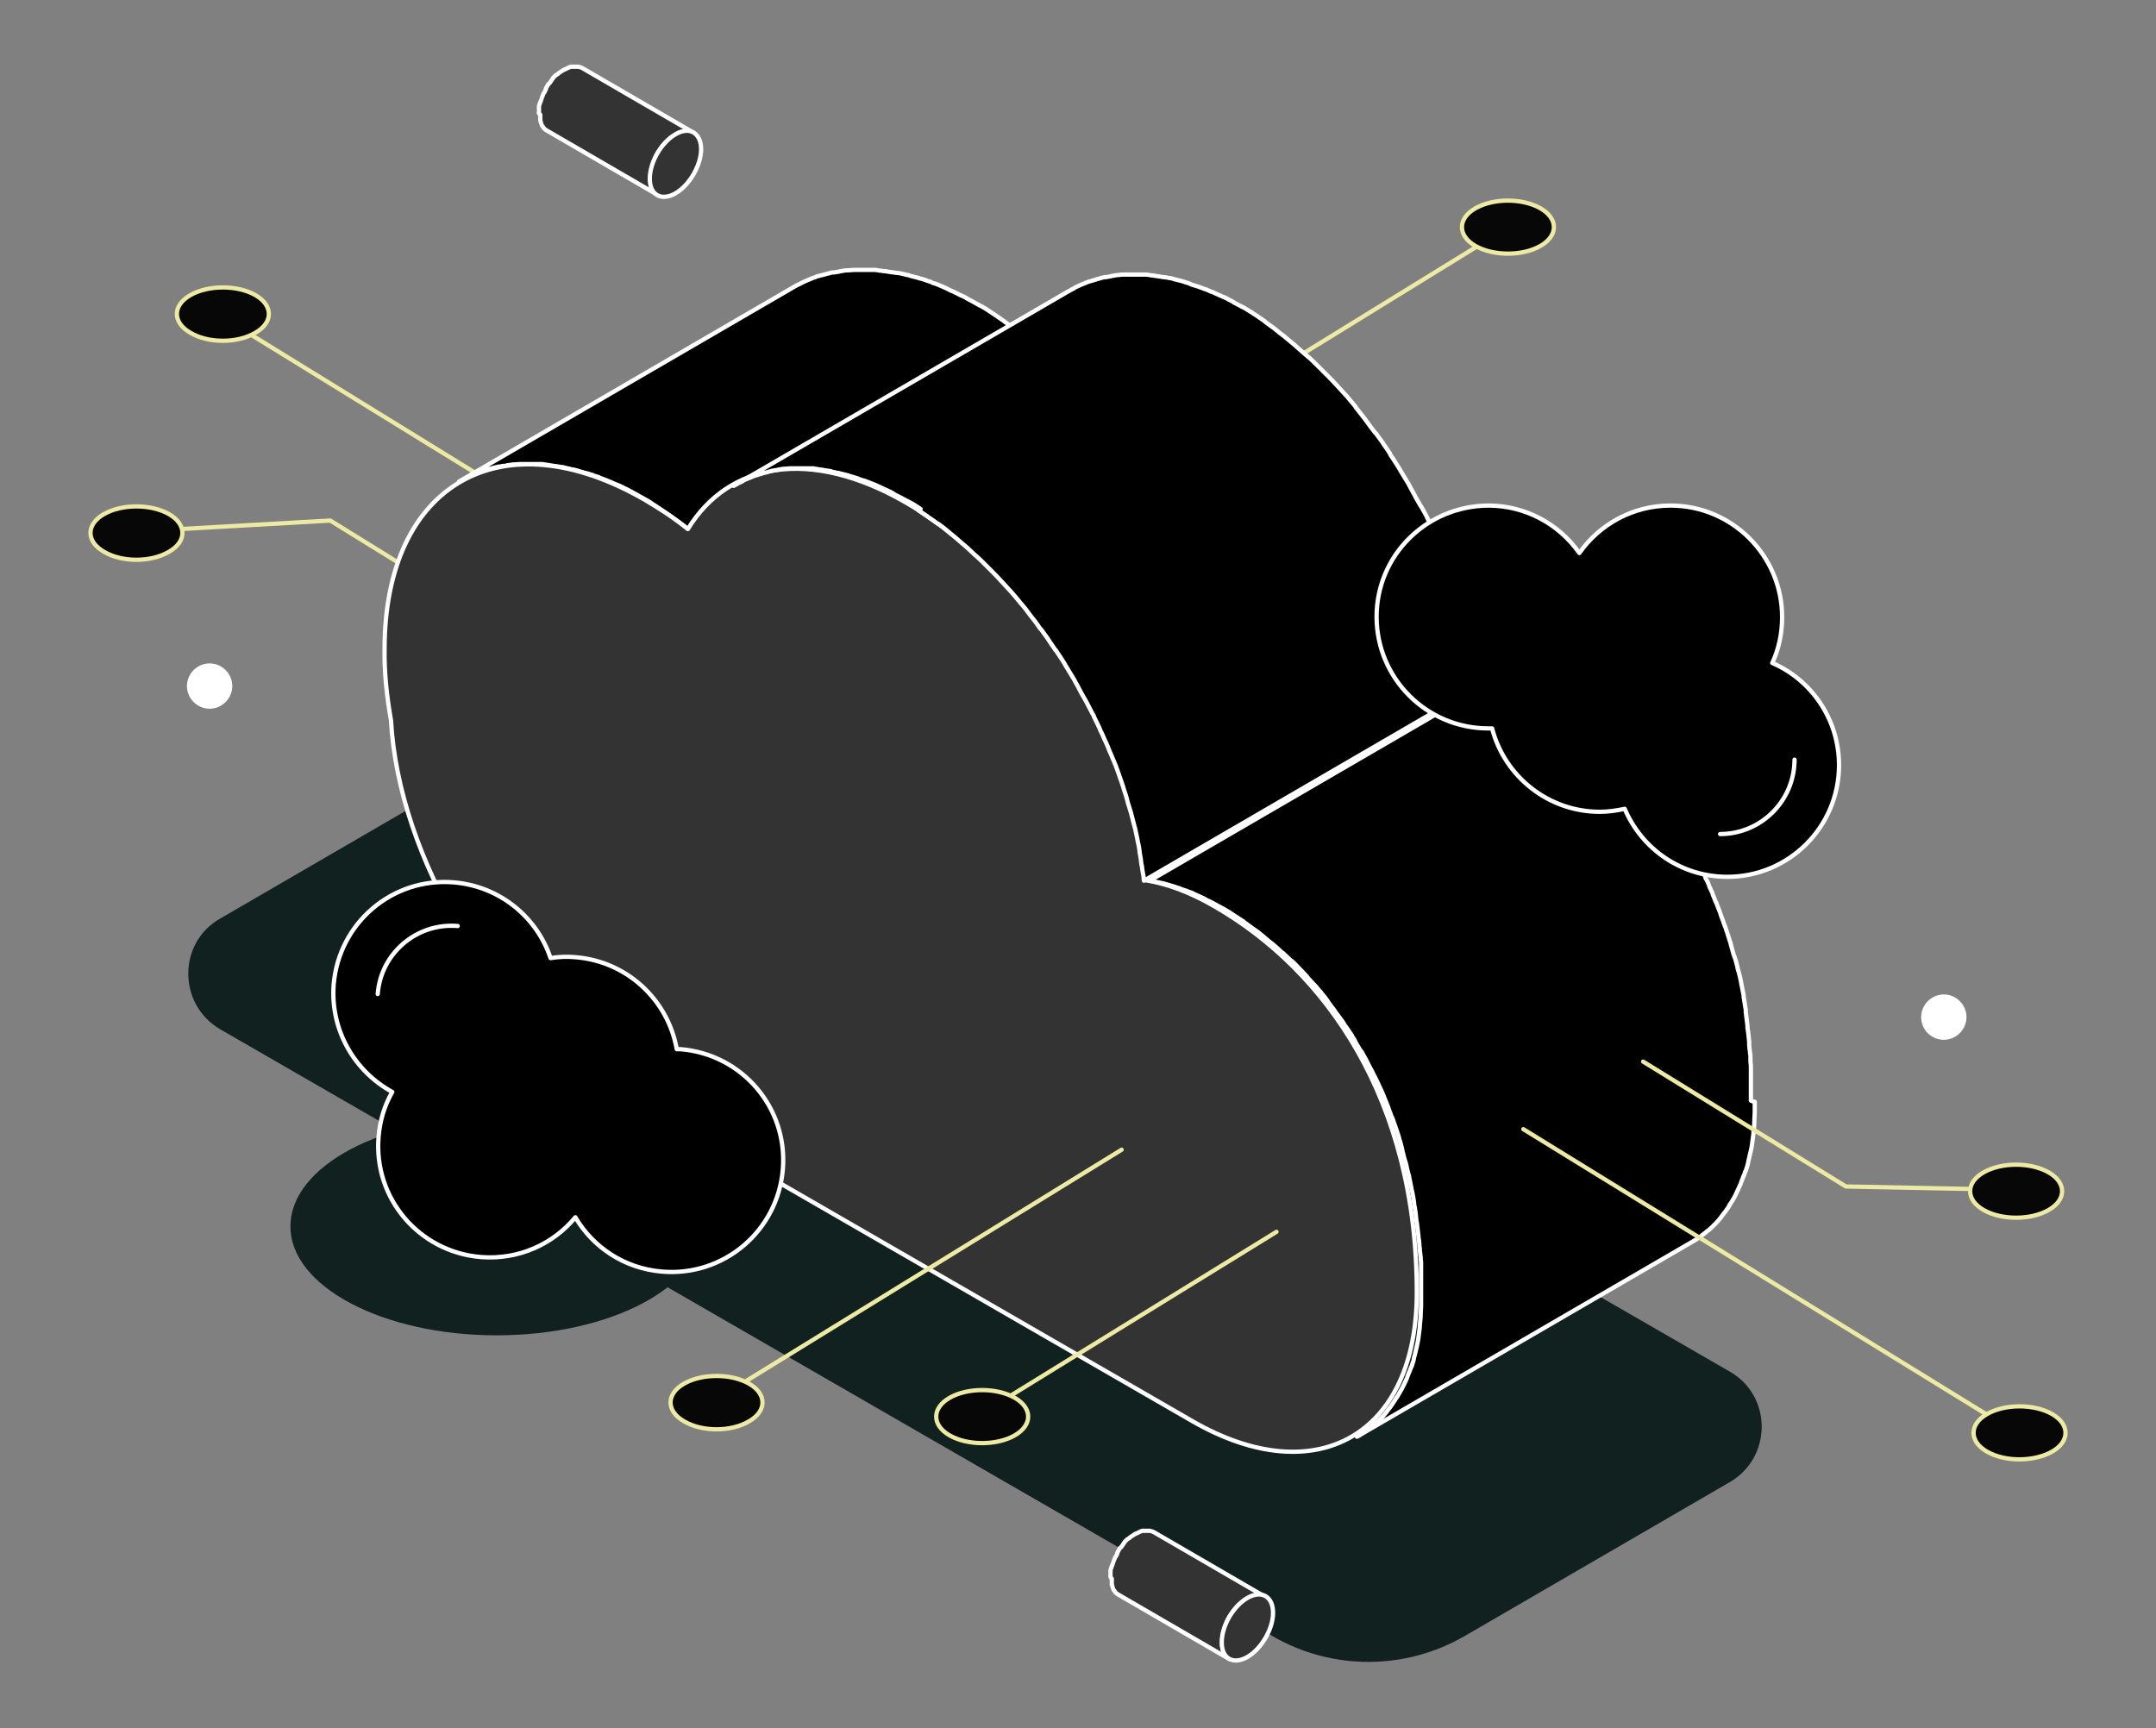 <?xml version="1.0" encoding="utf-8"?>
<!-- Generator: Adobe Illustrator 28.3.0, SVG Export Plug-In . SVG Version: 6.00 Build 0)  -->
<svg version="1.1" id="Layer_1" xmlns="http://www.w3.org/2000/svg" xmlns:xlink="http://www.w3.org/1999/xlink" x="0px" y="0px"
	 viewBox="0 0 504 404" style="enable-background:new 0 0 504 404;" xml:space="preserve">
<rect x="0" y="0" width="504" height="404" fill="#808080" stroke="none"/>
<style type="text/css">
	.st0{fill:none;stroke:#EDEAA5;stroke-linecap:round;stroke-linejoin:round;}
	.st1{fill:#070707;stroke:#EDEAA5;stroke-linecap:round;stroke-linejoin:round;}
	.st2{fill:#11211F;}
	.st3{stroke:#FFFFFF;stroke-linecap:round;stroke-linejoin:round;}
	.st4{fill:#333333;stroke:#FFFFFF;stroke-linecap:round;stroke-linejoin:round;}
	.st5{fill:none;stroke:#FFFFFF;stroke-linecap:round;stroke-linejoin:round;}
	.st6{fill:#FFFFFF;}
</style>
<g>
	<path class="st0" d="M124.6,151l-47.4-29.3l-35.2,2"/>
	<path class="st1" d="M39.5,129c4.2-2.4,4.2-6.4,0-8.8c-4.2-2.4-11-2.4-15.2,0c-4.2,2.4-4.2,6.4,0,8.8
		C28.5,131.5,35.3,131.5,39.5,129z"/>
	<path class="st0" d="M56.8,77.1l154.2,95"/>
	<path class="st1" d="M59.7,77.8c4.2-2.4,4.2-6.4,0-8.8c-4.2-2.4-11-2.4-15.2,0c-4.2,2.4-4.2,6.4,0,8.8
		C48.7,80.3,55.5,80.3,59.7,77.8z"/>
	<path class="st2" d="M51.4,214.8l62-36c13.8-8,30.9-8.1,44.8-0.1l246.2,142c9.9,5.7,9.9,20,0,25.8l-62,36
		c-13.8,8-30.9,8.1-44.8,0.1l-246.2-142C41.6,234.8,41.5,220.5,51.4,214.8L51.4,214.8z"/>
	<path class="st2" d="M116.1,312.2c26.6,0,48.2-11.4,48.2-25.5c0-14.1-21.6-25.5-48.2-25.5c-26.6,0-48.2,11.4-48.2,25.5
		C67.8,300.7,89.4,312.2,116.1,312.2z"/>
	<path class="st3" d="M238.9,78.2c-0.6-0.4-1.1-0.9-1.7-1.3c-0.1-0.1-0.2-0.2-0.4-0.3c-0.5-0.4-1-0.7-1.4-1
		c-0.3-0.2-0.6-0.4-0.8-0.6c-0.1-0.1-0.2-0.1-0.3-0.2c-0.4-0.3-0.9-0.6-1.3-0.9c-0.3-0.2-0.6-0.4-0.9-0.6c-0.1-0.1-0.2-0.1-0.3-0.2
		c-0.4-0.3-0.8-0.5-1.2-0.8c-0.3-0.2-0.7-0.4-1-0.6c-0.2-0.1-0.4-0.2-0.6-0.3c-0.6-0.3-1.2-0.7-1.8-1c0,0-0.1-0.1-0.2-0.1
		c-0.4-0.2-0.7-0.4-1.1-0.6c0,0-0.1,0-0.1-0.1c-0.4-0.2-0.8-0.4-1.3-0.6c0,0-0.1,0-0.2-0.1c-0.1-0.1-0.3-0.1-0.4-0.2
		c-0.3-0.2-0.7-0.3-1-0.5c-0.2-0.1-0.3-0.1-0.5-0.2c-0.1-0.1-0.3-0.1-0.4-0.2c-0.2-0.1-0.4-0.2-0.6-0.3c-0.1-0.1-0.3-0.1-0.4-0.2
		c-0.5-0.2-0.9-0.4-1.4-0.6c-0.5-0.2-0.9-0.4-1.4-0.5c-0.1,0-0.3-0.1-0.4-0.2c-0.2-0.1-0.4-0.2-0.6-0.2c-0.1,0-0.2-0.1-0.3-0.1
		c-0.2-0.1-0.3-0.1-0.5-0.2c-0.3-0.1-0.6-0.2-0.9-0.3c-0.2,0-0.3-0.1-0.5-0.1c-0.1,0-0.1,0-0.2-0.1c-0.3-0.1-0.5-0.1-0.8-0.2
		c-0.1,0-0.3-0.1-0.4-0.1c-0.4-0.1-0.9-0.2-1.3-0.4c0,0,0,0,0,0c0,0-0.1,0-0.2,0c-0.4-0.1-0.8-0.2-1.2-0.3c-0.2,0-0.3-0.1-0.5-0.1
		c-0.2,0-0.4-0.1-0.7-0.1c-0.1,0-0.1,0-0.2,0c-0.2,0-0.4-0.1-0.6-0.1c-0.3,0-0.5-0.1-0.8-0.1c-0.2,0-0.4-0.1-0.6-0.1
		c-0.1,0-0.3,0-0.4-0.1c-0.1,0-0.2,0-0.3,0c-0.2,0-0.4,0-0.7-0.1c-0.2,0-0.5,0-0.7-0.1c-0.2,0-0.4,0-0.7-0.1c-0.1,0-0.3,0-0.4,0
		c-0.1,0-0.2,0-0.3,0c-0.3,0-0.5,0-0.8,0c-0.2,0-0.4,0-0.6,0c-0.3,0-0.5,0-0.8,0c-0.1,0-0.3,0-0.4,0c-0.1,0-0.1,0-0.2,0
		c-0.4,0-0.7,0-1.1,0c-0.1,0-0.2,0-0.4,0c-0.5,0-1,0.1-1.4,0.1c0,0,0,0-0.1,0c-0.1,0-0.1,0-0.2,0c-0.4,0-0.9,0.1-1.4,0.2
		c-0.1,0-0.3,0-0.4,0.1c-0.4,0.1-0.9,0.1-1.3,0.2c-0.1,0-0.1,0-0.2,0c0,0,0,0-0.1,0c-0.1,0-0.3,0-0.4,0.1c-0.3,0.1-0.5,0.1-0.8,0.2
		c-0.1,0-0.3,0.1-0.4,0.1c-0.2,0.1-0.5,0.1-0.7,0.2c-0.2,0-0.3,0.1-0.5,0.1c-0.2,0.1-0.4,0.1-0.7,0.2c-0.2,0-0.3,0.1-0.5,0.2
		c-0.1,0-0.2,0.1-0.3,0.1c-0.1,0-0.2,0.1-0.3,0.1c-0.2,0.1-0.5,0.2-0.7,0.3c-0.2,0.1-0.3,0.1-0.5,0.2c-0.2,0.1-0.5,0.2-0.7,0.3
		c-0.1,0.1-0.3,0.1-0.4,0.2c-0.3,0.1-0.5,0.3-0.8,0.4c-0.1,0.1-0.3,0.1-0.4,0.2c-0.4,0.2-0.8,0.4-1.1,0.6l-78.1,45.4
		c0.4-0.2,0.7-0.4,1.1-0.6c0.1-0.1,0.3-0.1,0.4-0.2c0.3-0.1,0.5-0.3,0.8-0.4c0.1-0.1,0.3-0.1,0.4-0.2c0.2-0.1,0.5-0.2,0.7-0.3
		c0.2-0.1,0.3-0.1,0.5-0.2c0.2-0.1,0.5-0.2,0.7-0.3c0.2-0.1,0.4-0.1,0.6-0.2c0.2,0,0.3-0.1,0.5-0.2c0.2-0.1,0.4-0.1,0.7-0.2
		c0.2,0,0.3-0.1,0.5-0.1c0.2-0.1,0.5-0.1,0.7-0.2c0.1,0,0.3-0.1,0.4-0.1c0.3-0.1,0.5-0.1,0.8-0.2c0.1,0,0.3-0.1,0.4-0.1
		c0.1,0,0.2,0,0.3,0c0.4-0.1,0.9-0.2,1.3-0.2c0.1,0,0.3,0,0.4-0.1c0.4-0.1,0.9-0.1,1.4-0.2c0.1,0,0.2,0,0.2,0c0.5,0,1-0.1,1.4-0.1
		c0.1,0,0.2,0,0.4,0c0.4,0,0.7,0,1.1,0c0.2,0,0.4,0,0.6,0c0.3,0,0.5,0,0.8,0c0.2,0,0.4,0,0.6,0c0.3,0,0.5,0,0.8,0c0.2,0,0.4,0,0.7,0
		s0.4,0,0.7,0.1c0.2,0,0.5,0,0.7,0.1c0.2,0,0.4,0,0.7,0.1c0.2,0,0.5,0.1,0.7,0.1c0.2,0,0.4,0.1,0.6,0.1c0.3,0,0.5,0.1,0.8,0.1
		c0.2,0,0.4,0.1,0.6,0.1c0.3,0,0.6,0.1,0.9,0.2c0.2,0,0.3,0.1,0.5,0.1c0.4,0.1,0.8,0.2,1.2,0.3c0.1,0,0.1,0,0.2,0
		c0.4,0.1,0.9,0.2,1.4,0.4c0.1,0,0.3,0.1,0.4,0.1c0.3,0.1,0.6,0.2,1,0.3c0.2,0,0.3,0.1,0.5,0.1c0.3,0.1,0.6,0.2,0.9,0.3
		c0.2,0,0.3,0.1,0.5,0.2c0.3,0.1,0.6,0.2,1,0.3c0.1,0,0.3,0.1,0.4,0.2c0.9,0.3,1.8,0.7,2.8,1.1c0.1,0.1,0.3,0.1,0.4,0.2
		c0.3,0.1,0.7,0.3,1,0.4c0.2,0.1,0.3,0.1,0.5,0.2c0.3,0.2,0.7,0.3,1,0.5c0.1,0.1,0.3,0.1,0.4,0.2c0.5,0.2,0.9,0.5,1.4,0.7
		c0,0,0.1,0,0.1,0.1c0.4,0.2,0.8,0.4,1.3,0.7c0.6,0.3,1.2,0.7,1.8,1c0.5,0.3,1.1,0.6,1.6,1c0.4,0.3,0.8,0.5,1.2,0.8
		c0.4,0.3,0.8,0.5,1.2,0.8c0.4,0.3,0.9,0.6,1.3,0.9c0.4,0.3,0.8,0.5,1.1,0.8c0.5,0.3,1,0.7,1.4,1c0.7,0.5,1.4,1,2.1,1.6L238.9,78.2
		L238.9,78.2z"/>
	<path class="st4" d="M211.6,117.4c28.6,16.5,52.3,54.4,56.2,88.4c5,0.8,10.4,2.8,16.1,6.1c26.2,15.1,47.4,45.4,47.3,90.5
		c-0.1,33.1-23.5,46.5-52.4,29.9l-135.5-78.2c-27.6-15.9-50.1-53.5-51.9-85.7c-1-5.7-1.6-11.3-1.5-16.8
		c0.1-38.5,27.4-54.1,60.9-34.7c3.4,2,6.8,4.2,10,6.8C170.4,108,189.5,104.7,211.6,117.4z"/>
	<path class="st0" d="M252.3,114.9l94.3-58.1"/>
	<path class="st1" d="M360.1,57.5c4.2-2.4,4.2-6.4,0-8.8s-11-2.4-15.2,0c-4.2,2.4-4.2,6.4,0,8.8C349.1,59.9,355.9,59.9,360.1,57.5z"
		/>
	<path class="st3" d="M214.7,119.3c0.7,0.5,1.5,1,2.2,1.5c0,0,0.1,0.1,0.1,0.1c0.8,0.5,1.6,1.1,2.3,1.6c0,0,0,0,0.1,0
		c0.8,0.6,1.6,1.2,2.4,1.9c0,0,0.1,0,0.1,0.1c0.8,0.6,1.6,1.3,2.4,2c0,0,0.1,0.1,0.1,0.1c0.8,0.7,1.7,1.4,2.5,2.2c0,0,0,0,0,0
		c0.8,0.8,1.7,1.5,2.5,2.3c0,0,0,0,0,0c0.8,0.8,1.6,1.6,2.4,2.4c0,0,0.1,0.1,0.1,0.1c0.8,0.8,1.5,1.5,2.2,2.3c0,0,0,0,0.1,0.1
		c0.7,0.8,1.5,1.6,2.2,2.4c0.7,0.8,1.4,1.6,2.1,2.5c0,0,0,0.1,0.1,0.1c0.8,0.9,1.5,1.8,2.2,2.8c0,0,0,0,0,0c0.8,1,1.6,2,2.3,3.1
		c0.1,0.1,0.2,0.2,0.3,0.3c0.5,0.7,1.1,1.5,1.6,2.2c0,0.1,0.1,0.1,0.1,0.2c0.5,0.7,1,1.5,1.5,2.2c0,0.1,0.1,0.2,0.2,0.2
		c0.7,1.1,1.5,2.2,2.2,3.4c0,0.1,0.1,0.2,0.1,0.2c0.7,1.1,1.3,2.2,2,3.3c0.1,0.1,0.1,0.2,0.2,0.4c0.4,0.7,0.8,1.4,1.2,2.2
		c0.1,0.1,0.1,0.3,0.2,0.4c0.4,0.7,0.8,1.4,1.2,2.1c0,0.1,0.1,0.1,0.1,0.2c0.6,1.1,1.1,2.2,1.7,3.2c0,0,0,0.1,0,0.1
		c0.5,1,0.9,1.9,1.4,2.9c0,0,0,0.1,0,0.1c0.4,0.8,0.8,1.6,1.1,2.4c0.1,0.1,0.1,0.3,0.2,0.4c0.4,0.8,0.7,1.6,1,2.4
		c0.1,0.1,0.1,0.3,0.2,0.4c0.3,0.8,0.7,1.6,1,2.4c0,0.1,0.1,0.2,0.1,0.2c0.3,0.8,0.6,1.6,0.9,2.5c0,0.1,0.1,0.2,0.1,0.3
		c0.3,0.8,0.6,1.7,0.9,2.6c0,0.1,0.1,0.3,0.1,0.4c0.3,0.9,0.6,1.7,0.8,2.6c0,0.1,0.1,0.3,0.1,0.4c0.3,0.9,0.5,1.7,0.8,2.6
		c0,0.1,0.1,0.3,0.1,0.4c0.2,0.9,0.5,1.8,0.7,2.7c0,0.1,0,0.2,0.1,0.3c0.2,0.9,0.4,1.8,0.6,2.8c0,0,0,0.1,0,0.1
		c0.2,0.9,0.4,1.8,0.5,2.7c0,0.1,0,0.1,0,0.2c0.2,0.9,0.3,1.7,0.4,2.6c0,0.1,0,0.3,0.1,0.4c0.1,0.8,0.2,1.6,0.4,2.5
		c0,0.4,0.1,0.7,0.1,1.1l78.1-45.4c0-0.3-0.1-0.6-0.1-0.8c0-0.1,0-0.1,0-0.2c-0.1-0.8-0.2-1.6-0.4-2.5c0,0,0-0.1,0-0.2
		c0-0.1,0-0.2,0-0.2c-0.1-0.9-0.3-1.7-0.4-2.6c0,0,0,0,0-0.1c0,0,0-0.1,0-0.2c-0.2-0.9-0.4-1.8-0.5-2.7c0,0,0-0.1,0-0.1c0,0,0,0,0,0
		c-0.2-0.9-0.4-1.8-0.6-2.8c0-0.1,0-0.1,0-0.2c0,0,0-0.1,0-0.1c-0.2-0.9-0.5-1.8-0.7-2.7c0-0.1,0-0.2-0.1-0.2c0,0,0-0.1,0-0.2
		c-0.2-0.9-0.5-1.7-0.8-2.6c0-0.1,0-0.1-0.1-0.2s0-0.1-0.1-0.2c-0.3-0.9-0.5-1.7-0.8-2.6c0-0.1,0-0.1,0-0.2c0-0.1-0.1-0.2-0.1-0.3
		c-0.3-0.8-0.6-1.7-0.9-2.6c0,0,0,0,0-0.1c0-0.1,0-0.1-0.1-0.2c-0.3-0.8-0.6-1.6-0.9-2.5c0,0,0-0.1-0.1-0.2c0,0,0,0,0-0.1
		c-0.3-0.8-0.6-1.6-1-2.4c0-0.1-0.1-0.2-0.1-0.3c0-0.1-0.1-0.1-0.1-0.2c-0.3-0.8-0.7-1.6-1-2.4c0,0,0-0.1-0.1-0.2
		c0-0.1-0.1-0.2-0.1-0.3c-0.4-0.8-0.7-1.6-1.1-2.4c0,0,0,0,0,0s0,0,0-0.1c-0.4-1-0.9-1.9-1.4-2.9c0,0,0,0,0-0.1c0,0,0,0,0,0
		c-0.5-1.1-1.1-2.2-1.7-3.2c0,0,0,0,0,0c0,0,0-0.1-0.1-0.1c-0.4-0.7-0.8-1.4-1.2-2.1c-0.1-0.1-0.1-0.3-0.2-0.4
		c-0.4-0.7-0.8-1.5-1.2-2.2c0-0.1-0.1-0.1-0.1-0.2c0,0-0.1-0.1-0.1-0.2c-0.7-1.1-1.3-2.2-2-3.3c0-0.1-0.1-0.2-0.1-0.2
		c-0.7-1.1-1.4-2.3-2.2-3.4c0,0,0,0,0-0.1c0-0.1-0.1-0.1-0.1-0.2c-0.5-0.8-1-1.5-1.5-2.2c0,0-0.1-0.1-0.1-0.2
		c-0.5-0.7-1.1-1.5-1.6-2.2c0-0.1-0.1-0.1-0.2-0.2c0,0-0.1-0.1-0.1-0.1c-0.8-1-1.5-2-2.3-3.1c0,0,0,0,0,0c-0.7-0.9-1.5-1.9-2.2-2.8
		c0,0,0,0,0,0s0,0,0-0.1c-0.7-0.8-1.4-1.7-2.1-2.5c-0.7-0.8-1.5-1.6-2.2-2.4c0,0,0,0,0,0c-0.7-0.8-1.5-1.6-2.2-2.3c0,0,0,0-0.1-0.1
		c0,0,0,0,0,0c-0.8-0.8-1.6-1.6-2.4-2.4c0,0,0,0,0,0c-0.8-0.8-1.6-1.6-2.5-2.3c0,0,0,0,0,0c-0.8-0.7-1.7-1.5-2.5-2.2c0,0,0,0,0,0
		c0,0,0,0-0.1-0.1c-0.8-0.7-1.6-1.3-2.4-2c0,0,0,0,0,0c0,0,0,0-0.1-0.1c-0.8-0.6-1.6-1.2-2.4-1.9c0,0,0,0,0,0
		c-0.8-0.6-1.6-1.1-2.3-1.7c0,0,0,0-0.1-0.1c0,0,0,0,0,0c-0.7-0.5-1.5-1-2.2-1.5c-0.1,0-0.1-0.1-0.2-0.1c0,0-0.1,0-0.1-0.1
		c-0.7-0.4-1.4-0.9-2.1-1.3c-0.1,0-0.1-0.1-0.2-0.1c-0.2-0.1-0.4-0.2-0.6-0.3c-0.6-0.3-1.1-0.6-1.7-0.9c0,0-0.1,0-0.1-0.1
		c-0.3-0.2-0.7-0.4-1-0.5c0,0-0.1,0-0.1-0.1c-0.4-0.2-0.8-0.4-1.2-0.6c0,0-0.1,0-0.1,0c-0.7-0.3-1.3-0.6-2-0.9
		c-0.1,0-0.1-0.1-0.2-0.1c-0.2-0.1-0.4-0.2-0.6-0.2c-0.1-0.1-0.3-0.1-0.4-0.2c-0.4-0.2-0.9-0.4-1.3-0.5c-0.4-0.2-0.9-0.3-1.3-0.5
		c-0.1,0-0.3-0.1-0.4-0.1c-0.2-0.1-0.4-0.1-0.6-0.2c-0.1,0-0.2-0.1-0.3-0.1c-0.2,0-0.3-0.1-0.5-0.2c-0.3-0.1-0.6-0.2-0.8-0.3
		c-0.1,0-0.3-0.1-0.4-0.1c-0.1,0-0.1,0-0.2-0.1c-0.2-0.1-0.5-0.1-0.7-0.2c-0.1,0-0.2-0.1-0.4-0.1c-0.4-0.1-0.8-0.2-1.2-0.3
		c0,0,0,0,0,0c-0.1,0-0.2,0-0.3-0.1c-0.3-0.1-0.7-0.2-1-0.2c-0.2,0-0.3-0.1-0.5-0.1c-0.2,0-0.4-0.1-0.6-0.1c-0.1,0-0.1,0-0.2,0
		c-0.2,0-0.4-0.1-0.6-0.1c-0.2,0-0.5-0.1-0.7-0.1c-0.2,0-0.4-0.1-0.6-0.1c-0.1,0-0.3,0-0.4-0.1c-0.1,0-0.2,0-0.3,0
		c-0.2,0-0.4,0-0.6-0.1c-0.2,0-0.4,0-0.7-0.1c-0.2,0-0.4,0-0.6,0c-0.1,0-0.2,0-0.4,0c-0.1,0-0.2,0-0.3,0c-0.2,0-0.5,0-0.7,0
		c-0.2,0-0.4,0-0.6,0c-0.2,0-0.5,0-0.7,0c-0.1,0-0.3,0-0.4,0c-0.1,0-0.1,0-0.2,0c-0.3,0-0.7,0-1,0c-0.1,0-0.3,0-0.4,0
		c-0.4,0-0.9,0-1.3,0.1h0c0,0-0.1,0-0.1,0c-0.4,0-0.9,0.1-1.3,0.2c-0.1,0-0.3,0-0.4,0.1c-0.4,0.1-0.8,0.1-1.2,0.2
		c-0.1,0-0.1,0-0.2,0c0,0-0.1,0-0.1,0c-0.1,0-0.3,0.1-0.4,0.1c-0.2,0-0.5,0.1-0.7,0.2c-0.1,0-0.3,0.1-0.4,0.1
		c-0.2,0-0.4,0.1-0.6,0.2c-0.1,0-0.3,0.1-0.4,0.1c-0.2,0.1-0.4,0.1-0.6,0.2c-0.1,0-0.3,0.1-0.4,0.1c-0.1,0-0.2,0-0.3,0.1
		c-0.1,0-0.2,0.1-0.3,0.1c-0.2,0.1-0.5,0.2-0.7,0.3c-0.2,0.1-0.3,0.1-0.5,0.2c-0.2,0.1-0.5,0.2-0.7,0.3c-0.1,0.1-0.3,0.1-0.4,0.2
		c-0.3,0.1-0.5,0.2-0.7,0.4c-0.1,0.1-0.2,0.1-0.4,0.2c-0.4,0.2-0.7,0.4-1.1,0.6l-78.1,45.4c0.4-0.2,0.7-0.4,1.1-0.6
		c0.1-0.1,0.2-0.1,0.4-0.2c0.2-0.1,0.5-0.2,0.7-0.4c0.1-0.1,0.3-0.1,0.4-0.2c0.2-0.1,0.5-0.2,0.7-0.3c0.1-0.1,0.3-0.1,0.5-0.2
		c0.2-0.1,0.5-0.2,0.7-0.3c0.2-0.1,0.3-0.1,0.5-0.2c0.1,0,0.3-0.1,0.4-0.1c0.2-0.1,0.4-0.1,0.6-0.2c0.1,0,0.3-0.1,0.4-0.1
		c0.2-0.1,0.4-0.1,0.6-0.2c0.1,0,0.3-0.1,0.4-0.1c0.2,0,0.4-0.1,0.7-0.2c0.1,0,0.3-0.1,0.4-0.1c0.1,0,0.2,0,0.3-0.1
		c0.4-0.1,0.8-0.1,1.2-0.2c0.1,0,0.3,0,0.4-0.1c0.4-0.1,0.9-0.1,1.3-0.2c0.1,0,0.1,0,0.2,0c0.4,0,0.9-0.1,1.3-0.1c0.1,0,0.3,0,0.4,0
		c0.3,0,0.7,0,1,0c0.2,0,0.4,0,0.6,0c0.2,0,0.5,0,0.7,0c0.2,0,0.4,0,0.6,0c0.2,0,0.5,0,0.7,0c0.2,0,0.4,0,0.6,0c0.2,0,0.4,0,0.6,0
		c0.2,0,0.4,0,0.7,0.1c0.2,0,0.4,0,0.6,0.1c0.2,0,0.5,0.1,0.7,0.1c0.2,0,0.4,0,0.6,0.1c0.2,0,0.5,0.1,0.7,0.1c0.2,0,0.4,0.1,0.6,0.1
		c0.3,0,0.5,0.1,0.8,0.2c0.2,0,0.3,0.1,0.5,0.1c0.3,0.1,0.7,0.2,1,0.2c0.1,0,0.2,0,0.3,0.1c0.4,0.1,0.8,0.2,1.3,0.3
		c0.1,0,0.2,0.1,0.4,0.1c0.3,0.1,0.6,0.2,0.9,0.3c0.1,0,0.3,0.1,0.4,0.1c0.3,0.1,0.6,0.2,0.9,0.3c0.2,0,0.3,0.1,0.5,0.2
		c0.3,0.1,0.6,0.2,0.9,0.3c0.1,0,0.3,0.1,0.4,0.1c0.9,0.3,1.7,0.7,2.6,1c0.1,0.1,0.3,0.1,0.4,0.2c0.3,0.1,0.6,0.3,0.9,0.4
		c0.1,0.1,0.3,0.1,0.4,0.2c0.3,0.1,0.6,0.3,0.9,0.4c0.1,0.1,0.3,0.1,0.4,0.2c0.4,0.2,0.9,0.4,1.3,0.7c0,0,0.1,0,0.1,0.1
		c0.4,0.2,0.8,0.4,1.2,0.6c0.6,0.3,1.1,0.6,1.7,0.9c0.3,0.1,0.5,0.3,0.8,0.4c0.7,0.4,1.4,0.8,2.1,1.3c0.1,0.1,0.2,0.1,0.3,0.2H214.7
		z"/>
	<path class="st3" d="M409.3,257.2c0,0,0-0.1,0-0.1c0-0.7,0-1.5,0-2.2c0-0.2,0-0.5,0-0.7c0-0.5,0-1,0-1.5c0,0,0-0.1,0-0.2
		c0-0.2,0-0.4,0-0.7c0-0.4,0-0.9,0-1.3c0-0.3,0-0.6,0-0.9c0-0.4,0-0.8-0.1-1.3c0-0.1,0-0.2,0-0.3c0-0.2,0-0.4,0-0.6
		c0-0.4,0-0.8-0.1-1.1c0-0.3,0-0.6-0.1-0.9c0-0.4-0.1-0.7-0.1-1.1c0-0.1,0-0.3,0-0.4c0-0.1,0-0.2,0-0.3c-0.1-1.1-0.2-2.2-0.4-3.3
		c0-0.1,0-0.1,0-0.2c0-0.1,0-0.2,0-0.3c-0.1-1.1-0.3-2.1-0.4-3.2c0-0.1,0-0.1,0-0.2c0-0.1,0-0.2,0-0.3c-0.2-1-0.3-2-0.5-3.1
		c0,0,0-0.1,0-0.1c0-0.1,0-0.2,0-0.2c-0.2-1-0.4-2-0.6-3c0,0,0,0,0-0.1c0,0,0,0,0,0c-0.2-1-0.4-1.9-0.7-2.8c0-0.1,0-0.2-0.1-0.3
		c0-0.1,0-0.1,0-0.2c-0.2-0.8-0.4-1.7-0.7-2.5c0-0.1,0-0.1-0.1-0.2c0-0.1-0.1-0.2-0.1-0.3c-0.2-0.8-0.5-1.7-0.7-2.5c0,0,0,0,0,0
		c0,0,0,0,0-0.1c-0.2-0.7-0.5-1.5-0.7-2.2c0-0.1-0.1-0.2-0.1-0.3c0-0.1-0.1-0.2-0.1-0.3c-0.2-0.7-0.5-1.5-0.8-2.2c0,0,0,0,0,0
		c0,0,0-0.1,0-0.1c-0.2-0.6-0.5-1.2-0.7-1.9c0-0.1-0.1-0.2-0.1-0.3c0-0.1-0.1-0.2-0.1-0.3c-0.2-0.5-0.4-1-0.6-1.5
		c0-0.1-0.1-0.2-0.1-0.4c0,0,0-0.1-0.1-0.1c-0.3-0.6-0.5-1.3-0.8-1.9c0,0,0,0,0-0.1c0-0.1-0.1-0.2-0.1-0.3c-0.2-0.5-0.5-1-0.7-1.5
		c0-0.1-0.1-0.2-0.1-0.3c0-0.1-0.1-0.2-0.1-0.3c-0.2-0.5-0.4-0.9-0.7-1.4c0-0.1-0.1-0.2-0.1-0.3c0,0,0-0.1,0-0.1
		c-0.4-0.8-0.8-1.6-1.2-2.3c0-0.1-0.1-0.1-0.1-0.2c0-0.1-0.1-0.1-0.1-0.2c-0.3-0.6-0.7-1.2-1-1.8c0,0,0-0.1-0.1-0.1
		c-0.3-0.6-0.6-1.1-1-1.6c0-0.1-0.1-0.2-0.1-0.2c0-0.1-0.1-0.2-0.2-0.3c-0.3-0.5-0.6-0.9-0.8-1.4c-0.1-0.1-0.1-0.2-0.2-0.4
		c-0.4-0.6-0.7-1.1-1.1-1.6c0,0,0-0.1-0.1-0.1c-0.1-0.1-0.1-0.2-0.2-0.3c-0.3-0.5-0.6-0.9-0.9-1.4c-0.1-0.1-0.2-0.3-0.3-0.4
		c-0.4-0.5-0.8-1.1-1.2-1.6c0,0,0,0,0,0c0,0-0.1-0.1-0.1-0.1c-0.5-0.7-1-1.3-1.5-2c0,0-0.1-0.1-0.1-0.1c0,0,0,0,0,0
		c-0.5-0.6-0.9-1.2-1.4-1.8c0-0.1-0.1-0.1-0.2-0.2c0-0.1-0.1-0.1-0.1-0.2c-0.4-0.5-0.9-1.1-1.4-1.6c0,0,0,0,0-0.1
		c0,0-0.1-0.1-0.1-0.1c-0.5-0.5-0.9-1-1.4-1.5c0-0.1-0.1-0.1-0.2-0.2c0,0,0,0-0.1-0.1c-0.5-0.5-1-1.1-1.5-1.6c0,0-0.1-0.1-0.1-0.2
		c0,0-0.1-0.1-0.2-0.1c-0.6-0.6-1.1-1.1-1.7-1.7c0,0-0.1-0.1-0.1-0.1c0,0-0.1-0.1-0.2-0.1c-0.6-0.6-1.2-1.1-1.8-1.7c0,0,0,0,0,0
		c0,0-0.1-0.1-0.1-0.1c-0.7-0.6-1.4-1.2-2-1.8c0,0,0,0,0,0c0,0-0.1,0-0.1-0.1c-0.7-0.6-1.4-1.2-2.1-1.7c0,0,0,0,0,0
		c0,0-0.1,0-0.1-0.1c-0.7-0.6-1.5-1.1-2.2-1.7c0,0,0,0-0.1,0c0,0-0.1-0.1-0.1-0.1c-0.7-0.5-1.5-1.1-2.2-1.6c0,0-0.1,0-0.1-0.1
		c0,0-0.1-0.1-0.1-0.1c-0.8-0.5-1.5-1-2.3-1.5c0,0-0.1,0-0.1-0.1c0,0-0.1-0.1-0.1-0.1c-0.8-0.5-1.5-1-2.3-1.4c0,0-0.1-0.1-0.1-0.1
		c-0.2-0.1-0.4-0.2-0.6-0.4c-0.5-0.3-1-0.6-1.5-0.8c-0.1-0.1-0.2-0.1-0.3-0.2c-0.3-0.2-0.6-0.3-0.9-0.4c-0.3-0.1-0.5-0.3-0.8-0.4
		c-0.1-0.1-0.3-0.1-0.4-0.2c-0.3-0.1-0.6-0.3-0.9-0.4c-0.2-0.1-0.4-0.2-0.6-0.3c-0.2-0.1-0.3-0.1-0.5-0.2c-0.3-0.1-0.6-0.3-0.9-0.4
		c-0.2-0.1-0.4-0.2-0.5-0.2c-0.2-0.1-0.4-0.1-0.5-0.2c-0.3-0.1-0.6-0.2-0.9-0.3c-0.2-0.1-0.3-0.1-0.5-0.2c-0.2-0.1-0.4-0.1-0.6-0.2
		c-0.3-0.1-0.6-0.2-0.9-0.3c-0.1,0-0.3-0.1-0.4-0.1c-0.2-0.1-0.4-0.1-0.6-0.2c-0.3-0.1-0.6-0.2-1-0.3c-0.1,0-0.3-0.1-0.4-0.1
		c-0.2,0-0.4-0.1-0.6-0.1c-0.3-0.1-0.7-0.2-1-0.2c-0.1,0-0.3-0.1-0.4-0.1c-0.4-0.1-0.7-0.1-1.1-0.2l-78.1,45.4
		c0.5,0.1,1,0.2,1.5,0.3c0.3,0.1,0.7,0.1,1,0.2c0.3,0.1,0.6,0.1,0.9,0.2c0.3,0.1,0.6,0.2,1,0.3c0.3,0.1,0.7,0.2,1,0.3
		c0.3,0.1,0.6,0.2,0.9,0.3c0.4,0.1,0.7,0.2,1.1,0.4c0.3,0.1,0.6,0.2,0.9,0.3c0.4,0.1,0.7,0.3,1.1,0.4c0.3,0.1,0.6,0.2,0.9,0.4
		c0.4,0.2,0.7,0.3,1.1,0.5c0.3,0.1,0.6,0.3,0.9,0.4c0.4,0.2,0.8,0.4,1.1,0.6c0.3,0.1,0.6,0.3,0.9,0.4c0.6,0.3,1.2,0.7,1.8,1
		c0.3,0.1,0.5,0.3,0.8,0.4c0.8,0.5,1.6,0.9,2.3,1.4c0.1,0.1,0.2,0.1,0.3,0.2c0.8,0.5,1.5,1,2.3,1.5c0.1,0,0.2,0.1,0.2,0.2
		c0.8,0.5,1.5,1.1,2.2,1.6c0.1,0,0.1,0.1,0.2,0.1c0.7,0.5,1.5,1.1,2.2,1.7c0,0,0.1,0.1,0.1,0.1c0.7,0.6,1.4,1.2,2.1,1.7
		c0,0,0.1,0.1,0.1,0.1c0.7,0.6,1.4,1.2,2,1.8c0,0,0.1,0.1,0.2,0.1c0.6,0.6,1.2,1.1,1.8,1.7c0.1,0.1,0.2,0.2,0.3,0.2
		c0.6,0.5,1.1,1.1,1.7,1.7c0.1,0.1,0.2,0.2,0.3,0.3c0.5,0.5,1,1.1,1.5,1.6c0.1,0.1,0.2,0.2,0.2,0.3c0.5,0.5,0.9,1,1.4,1.5
		c0.1,0.1,0.1,0.1,0.2,0.2c0.5,0.5,0.9,1.1,1.4,1.6c0.1,0.1,0.2,0.2,0.3,0.4c0.5,0.6,1,1.2,1.4,1.8c0,0,0.1,0.1,0.1,0.2
		c0.5,0.7,1,1.3,1.5,2c0,0.1,0.1,0.1,0.1,0.2c0.4,0.5,0.8,1.1,1.2,1.6c0.1,0.1,0.2,0.3,0.3,0.4c0.3,0.4,0.6,0.9,0.9,1.4
		c0.1,0.1,0.2,0.2,0.3,0.4c0.4,0.5,0.7,1.1,1.1,1.6c0.1,0.1,0.1,0.2,0.2,0.4c0.3,0.4,0.6,0.9,0.8,1.4c0.1,0.2,0.2,0.3,0.3,0.5
		c0.3,0.5,0.6,1.1,1,1.6c0,0,0,0.1,0.1,0.1c0.3,0.6,0.7,1.2,1,1.8c0.1,0.1,0.1,0.3,0.2,0.4c0.4,0.8,0.8,1.6,1.2,2.3
		c0.1,0.1,0.1,0.3,0.2,0.4c0.2,0.5,0.5,0.9,0.7,1.4c0.1,0.2,0.2,0.4,0.3,0.6c0.2,0.5,0.5,1,0.7,1.5c0,0.1,0.1,0.2,0.2,0.4
		c0.3,0.6,0.5,1.2,0.8,1.9c0.1,0.2,0.1,0.3,0.2,0.5c0.2,0.5,0.4,1,0.6,1.5c0.1,0.2,0.2,0.4,0.2,0.6c0.2,0.6,0.5,1.2,0.7,1.9
		c0,0,0,0.1,0.1,0.1c0.3,0.7,0.5,1.5,0.8,2.2c0.1,0.2,0.1,0.4,0.2,0.6c0.2,0.7,0.5,1.4,0.7,2.2c0,0,0,0.1,0,0.1
		c0.3,0.8,0.5,1.7,0.7,2.5c0,0.2,0.1,0.3,0.1,0.5c0.2,0.8,0.4,1.7,0.7,2.5c0,0.1,0.1,0.3,0.1,0.4c0.2,0.9,0.4,1.9,0.7,2.8
		c0,0,0,0.1,0,0.1c0.2,1,0.4,2,0.6,3c0,0.1,0,0.2,0.1,0.4c0.2,1,0.4,2,0.5,3.1c0,0.2,0,0.3,0.1,0.5c0.2,1.1,0.3,2.1,0.4,3.2
		c0,0.2,0,0.3,0.1,0.5c0.1,1.1,0.3,2.2,0.4,3.3c0,0.2,0,0.5,0.1,0.7c0,0.4,0.1,0.7,0.1,1.1c0,0.3,0,0.6,0.1,0.9c0,0.4,0,0.8,0.1,1.1
		c0,0.3,0,0.6,0.1,0.9c0,0.4,0,0.8,0.1,1.3c0,0.3,0,0.6,0,0.9c0,0.4,0,0.9,0,1.3c0,0.3,0,0.5,0,0.8c0,0.5,0,1,0,1.5
		c0,0.2,0,0.5,0,0.7c0,0.7,0,1.5,0,2.2c0,0.1,0,0.2,0,0.3c0,0.7,0,1.4,0,2.1c0,0.1,0,0.2,0,0.4c0,0.7-0.1,1.4-0.1,2.1
		c0,0.1,0,0.3,0,0.4c-0.1,0.8-0.1,1.5-0.2,2.2c0,0.1,0,0.2,0,0.3c-0.1,0.8-0.2,1.6-0.3,2.3c0,0,0,0,0,0.1c-0.1,0.8-0.3,1.7-0.5,2.5
		c-0.1,0.4-0.2,0.9-0.3,1.3c0,0.1-0.1,0.3-0.1,0.4c-0.1,0.3-0.2,0.6-0.2,0.9c0,0.1-0.1,0.3-0.1,0.4c-0.1,0.3-0.2,0.6-0.3,0.9
		c0,0.2-0.1,0.3-0.2,0.5c-0.1,0.3-0.2,0.5-0.3,0.8c0,0.1-0.1,0.3-0.2,0.4c-0.1,0.4-0.3,0.7-0.4,1.1c0,0.1-0.1,0.2-0.1,0.3
		c-0.2,0.4-0.4,0.9-0.6,1.3c0,0.1-0.1,0.1-0.1,0.2c-0.3,0.6-0.6,1.2-0.9,1.7c-0.3,0.5-0.6,1.1-1,1.6c0,0.1-0.1,0.1-0.1,0.2
		c-0.3,0.4-0.5,0.8-0.8,1.2c-0.1,0.1-0.1,0.2-0.2,0.3c-0.3,0.4-0.5,0.7-0.8,1c0,0.1-0.1,0.1-0.1,0.2c-0.3,0.4-0.6,0.7-0.9,1.1
		c-0.1,0.1-0.1,0.2-0.2,0.2c-0.3,0.3-0.6,0.6-0.9,0.9c0,0-0.1,0.1-0.1,0.1c-0.3,0.3-0.7,0.6-1,0.9c-0.1,0.1-0.2,0.1-0.3,0.2
		c-0.3,0.3-0.7,0.6-1,0.8c0,0,0,0-0.1,0.1c-0.4,0.3-0.7,0.5-1.1,0.8c-0.1,0.1-0.2,0.1-0.3,0.2c-0.4,0.3-0.8,0.5-1.2,0.7l78.1-45.4
		c0.4-0.2,0.8-0.5,1.2-0.7c0.1-0.1,0.2-0.1,0.3-0.2c0.4-0.3,0.8-0.5,1.1-0.8c0,0,0,0,0.1-0.1c0.4-0.3,0.7-0.5,1-0.8
		c0.1-0.1,0.2-0.1,0.3-0.2c0.4-0.3,0.7-0.6,1-0.9c0,0,0.1-0.1,0.1-0.1c0.3-0.3,0.6-0.6,0.9-0.9c0.1-0.1,0.1-0.2,0.2-0.2
		c0.3-0.4,0.6-0.7,0.9-1.1c0-0.1,0.1-0.1,0.1-0.2c0.3-0.3,0.5-0.7,0.8-1c0.1-0.1,0.1-0.2,0.2-0.3c0.3-0.4,0.6-0.8,0.8-1.2
		c0,0,0,0,0-0.1c0,0,0-0.1,0.1-0.1c0.7-1,1.3-2.1,1.8-3.3c0,0,0-0.1,0.1-0.1c0,0,0-0.1,0-0.1c0.2-0.4,0.4-0.9,0.6-1.3
		c0-0.1,0.1-0.2,0.1-0.3c0.1-0.4,0.3-0.7,0.4-1.1c0-0.1,0.1-0.1,0.1-0.2c0-0.1,0-0.2,0.1-0.2c0.1-0.3,0.2-0.5,0.3-0.8
		c0-0.2,0.1-0.3,0.2-0.5c0.1-0.3,0.2-0.6,0.3-0.9c0-0.1,0.1-0.2,0.1-0.3c0,0,0,0,0-0.1c0.1-0.3,0.2-0.6,0.2-0.9
		c0-0.1,0.1-0.3,0.1-0.4c0.1-0.4,0.2-0.9,0.3-1.3c0.2-0.8,0.4-1.6,0.5-2.5c0,0,0,0,0,0c0,0,0,0,0,0c0.1-0.8,0.2-1.5,0.3-2.3
		c0-0.1,0-0.1,0-0.2c0,0,0-0.1,0-0.1c0.1-0.7,0.2-1.5,0.2-2.2c0-0.1,0-0.1,0-0.2c0-0.1,0-0.1,0-0.2c0-0.7,0.1-1.4,0.1-2.1
		c0,0,0-0.1,0-0.1c0-0.1,0-0.2,0-0.2c0-0.7,0-1.4,0-2.1C409.2,257.4,409.2,257.3,409.3,257.2L409.3,257.2z"/>
	<path class="st3" d="M347.9,118.2c8.8,0,16.6,4.4,21.3,11.1c4.7-6.7,12.5-11.1,21.3-11.1c14.4,0,26.1,11.7,26.1,26.1
		c0,3.8-0.8,7.5-2.3,10.7c9.2,4,15.6,13.2,15.6,23.9c0,14.4-11.7,26.1-26.1,26.1c-10.8,0-20-6.5-24-15.9c-1.9,0.4-3.8,0.7-5.8,0.7
		c-12.1,0-22.3-8.3-25.2-19.5c-0.3,0-0.6,0-0.9,0c-14.4,0-26.1-11.7-26.1-26.1S333.5,118.3,347.9,118.2L347.9,118.2z"/>
	<path d="M402.1,195c9.6,0,17.4-7.8,17.4-17.4L402.1,195z"/>
	<path class="st5" d="M402.1,195c9.6,0,17.4-7.8,17.4-17.4"/>
	<path class="st6" d="M49,165.7c2.9,0,5.3-2.4,5.3-5.3c0-2.9-2.4-5.3-5.3-5.3c-2.9,0-5.3,2.4-5.3,5.3
		C43.7,163.3,46.1,165.7,49,165.7z"/>
	<path class="st4" d="M126,26.3c0-0.1,0-0.2,0-0.3c0-0.1,0-0.2,0-0.3c0-0.1,0-0.2,0-0.3c0-0.1,0-0.2,0-0.3c0-0.1,0-0.2,0-0.3
		c0-0.1,0-0.2,0.1-0.3c0-0.1,0-0.2,0.1-0.3c0-0.1,0-0.2,0.1-0.3c0-0.1,0-0.2,0.1-0.2c0,0,0,0,0,0s0,0,0,0c0-0.1,0.1-0.2,0.1-0.3
		c0-0.1,0.1-0.2,0.1-0.3c0-0.1,0.1-0.2,0.1-0.3c0-0.1,0.1-0.2,0.1-0.3c0-0.1,0.1-0.1,0.1-0.2c0,0,0,0,0,0c0,0,0,0,0,0
		c0-0.1,0.1-0.2,0.1-0.3c0-0.1,0.1-0.2,0.2-0.3c0.1-0.1,0.1-0.2,0.2-0.4c0.1-0.1,0.1-0.3,0.2-0.4c0,0,0,0,0-0.1c0,0,0-0.1,0-0.1
		c0.1-0.2,0.3-0.5,0.4-0.7c0.1-0.2,0.2-0.4,0.4-0.5c0.1-0.1,0.2-0.2,0.3-0.4c0.1-0.1,0.2-0.2,0.2-0.3c0.1-0.1,0.2-0.2,0.2-0.3
		c0.1-0.1,0.2-0.2,0.2-0.3c0,0,0,0,0,0c0,0,0,0,0,0c0.1-0.1,0.1-0.1,0.2-0.2c0.1-0.1,0.2-0.2,0.3-0.3c0.1-0.1,0.2-0.2,0.3-0.2
		c0.1-0.1,0.2-0.2,0.3-0.2c0,0,0.1-0.1,0.1-0.1c0,0,0,0,0,0c0,0,0.1-0.1,0.1-0.1c0.1-0.1,0.2-0.1,0.3-0.2c0.1-0.1,0.2-0.1,0.3-0.2
		c0.1-0.1,0.2-0.1,0.3-0.2c0.1,0,0.2-0.1,0.3-0.2c0,0,0,0,0.1,0c0.1,0,0.1-0.1,0.2-0.1c0.1,0,0.2-0.1,0.2-0.1c0.1,0,0.2-0.1,0.2-0.1
		s0.2-0.1,0.2-0.1c0.1,0,0.2-0.1,0.2-0.1c0,0,0,0,0,0c0,0,0,0,0,0c0.1,0,0.1,0,0.2-0.1c0.1,0,0.2,0,0.3-0.1c0.1,0,0.2,0,0.2,0
		c0.1,0,0.2,0,0.3,0c0.1,0,0.1,0,0.2,0h0c0,0,0,0,0.1,0c0.1,0,0.2,0,0.3,0c0.1,0,0.2,0,0.3,0c0.1,0,0.2,0,0.4,0
		c0.1,0,0.3,0.1,0.4,0.1c0.2,0.1,0.3,0.1,0.5,0.2l26,15.1c-0.3-0.2-0.6-0.3-0.9-0.3c-0.3-0.1-0.7-0.1-1,0h0c-0.4,0-0.7,0.1-1.1,0.2
		c0,0,0,0,0,0c-0.4,0.1-0.8,0.3-1.2,0.6c-0.4,0.2-0.8,0.5-1.2,0.8c0,0,0,0,0,0c-0.4,0.3-0.8,0.7-1.1,1c0,0,0,0,0,0
		c-0.4,0.4-0.7,0.8-1,1.2c-0.3,0.4-0.6,0.9-0.9,1.3c0,0,0,0,0,0.1c-0.3,0.4-0.5,0.9-0.7,1.4c-0.2,0.5-0.4,1-0.5,1.5c0,0,0,0,0,0
		c-0.1,0.5-0.3,1-0.3,1.5c-0.1,0.5-0.1,1-0.1,1.5c0,0.5,0,0.9,0.1,1.3v0c0.1,0.4,0.2,0.7,0.3,1.1c0.1,0.2,0.2,0.4,0.4,0.5
		c0.3,0.4,0.6,0.7,0.9,0.9l-26-15.1c-0.4-0.2-0.7-0.5-0.9-0.9c0,0-0.1-0.1-0.1-0.1c-0.1-0.1-0.2-0.3-0.2-0.4c0-0.1-0.1-0.2-0.1-0.3
		c0-0.1-0.1-0.2-0.1-0.3c0-0.1,0-0.2-0.1-0.3c0,0,0-0.1,0-0.1c0,0,0,0,0,0c0,0,0-0.1,0-0.1c0-0.1,0-0.2,0-0.3c0-0.1,0-0.2,0-0.3
		c0-0.1,0-0.2,0-0.3c0-0.1,0-0.2,0-0.3C125.9,26.5,125.9,26.4,126,26.3L126,26.3z"/>
	<path class="st4" d="M157.9,31.4c-3.3,1.9-6,6.5-6,10.4c0,3.8,2.7,5.3,6,3.4c3.3-1.9,6-6.6,6-10.3S161.3,29.4,157.9,31.4z"/>
	<path class="st4" d="M259.6,368.6c0-0.1,0-0.2,0-0.3s0-0.2,0-0.3c0-0.1,0-0.2,0-0.3c0-0.1,0-0.2,0-0.3c0-0.1,0-0.2,0-0.3
		c0-0.1,0-0.2,0.1-0.3s0-0.2,0.1-0.3c0-0.1,0-0.2,0.1-0.3c0-0.1,0-0.2,0.1-0.2c0,0,0,0,0,0c0,0,0,0,0,0c0-0.1,0.1-0.2,0.1-0.3
		c0-0.1,0.1-0.2,0.1-0.3c0-0.1,0.1-0.2,0.1-0.3c0-0.1,0.1-0.2,0.1-0.3c0-0.1,0.1-0.1,0.1-0.2c0,0,0,0,0,0c0,0,0,0,0,0
		c0-0.1,0.1-0.2,0.1-0.3c0-0.1,0.1-0.2,0.2-0.3c0.1-0.1,0.1-0.2,0.2-0.4c0.1-0.1,0.1-0.3,0.2-0.4c0,0,0,0,0-0.1c0,0,0-0.1,0-0.1
		c0.1-0.2,0.3-0.5,0.4-0.7c0.1-0.2,0.2-0.4,0.4-0.5c0.1-0.1,0.2-0.2,0.3-0.4c0.1-0.1,0.2-0.2,0.2-0.3c0.1-0.1,0.2-0.2,0.2-0.3
		c0.1-0.1,0.2-0.2,0.2-0.3c0,0,0,0,0,0c0,0,0,0,0,0c0.1-0.1,0.1-0.1,0.2-0.2c0.1-0.1,0.2-0.2,0.3-0.3c0.1-0.1,0.2-0.2,0.3-0.2
		c0.1-0.1,0.2-0.2,0.3-0.2c0,0,0.1-0.1,0.1-0.1c0,0,0,0,0,0c0,0,0.1-0.1,0.1-0.1c0.1-0.1,0.2-0.1,0.3-0.2c0.1-0.1,0.2-0.1,0.3-0.2
		c0.1-0.1,0.2-0.1,0.3-0.2c0.1,0,0.2-0.1,0.3-0.2c0,0,0,0,0.1,0c0.1,0,0.1-0.1,0.2-0.1c0.1,0,0.2-0.1,0.2-0.1c0.1,0,0.2-0.1,0.2-0.1
		c0.1,0,0.2-0.1,0.2-0.1c0.1,0,0.2-0.1,0.2-0.1c0,0,0,0,0,0c0,0,0,0,0,0c0.1,0,0.1,0,0.2-0.1c0.1,0,0.2,0,0.3-0.1c0.1,0,0.2,0,0.2,0
		c0.1,0,0.2,0,0.3,0c0.1,0,0.1,0,0.2,0h0c0,0,0,0,0.1,0c0.1,0,0.2,0,0.3,0c0.1,0,0.2,0,0.3,0c0.1,0,0.2,0,0.4,0
		c0.1,0,0.3,0.1,0.4,0.1c0.2,0.1,0.3,0.1,0.5,0.2l26,15.1c-0.3-0.2-0.6-0.3-0.9-0.3s-0.7-0.1-1,0h0c-0.4,0-0.7,0.1-1.1,0.2
		c0,0,0,0,0,0c-0.4,0.1-0.8,0.3-1.2,0.6c-0.4,0.2-0.8,0.5-1.2,0.8c0,0,0,0,0,0c-0.4,0.3-0.8,0.7-1.1,1c0,0,0,0,0,0
		c-0.4,0.4-0.7,0.8-1,1.2c-0.3,0.4-0.6,0.9-0.9,1.3c0,0,0,0,0,0.1c-0.3,0.4-0.5,0.9-0.7,1.4c-0.2,0.5-0.4,1-0.5,1.5c0,0,0,0,0,0
		c-0.1,0.5-0.3,1-0.3,1.5c-0.1,0.5-0.1,1-0.1,1.5c0,0.5,0,0.9,0.1,1.3v0c0.1,0.4,0.2,0.7,0.3,1.1c0.1,0.2,0.2,0.4,0.4,0.5
		c0.3,0.4,0.6,0.7,0.9,0.9l-26-15.1c-0.4-0.2-0.7-0.5-0.9-0.9c0,0-0.1-0.1-0.1-0.1c-0.1-0.1-0.2-0.3-0.2-0.4c0-0.1-0.1-0.2-0.1-0.3
		c0-0.1-0.1-0.2-0.1-0.3c0-0.1,0-0.2-0.1-0.3c0,0,0-0.1,0-0.1c0,0,0,0,0,0c0,0,0-0.1,0-0.1c0-0.1,0-0.2,0-0.3c0-0.1,0-0.2,0-0.3
		c0-0.1,0-0.2,0-0.3c0-0.1,0-0.2,0-0.3C259.6,368.8,259.6,368.7,259.6,368.6L259.6,368.6z"/>
	<path class="st4" d="M291.6,373.6c-3.3,1.9-6,6.5-6,10.4c0,3.8,2.7,5.3,6,3.4c3.3-1.9,6-6.6,6-10.3
		C297.6,373.2,294.9,371.7,291.6,373.6z"/>
	<path class="st3" d="M154.8,297.3c-8.8-0.7-16.2-5.7-20.3-12.7c-5.2,6.3-13.3,10-22.1,9.3c-14.4-1.2-25.1-13.7-23.9-28.1
		c0.3-3.8,1.4-7.4,3.2-10.5c-8.8-4.8-14.5-14.4-13.7-25.1c1.2-14.4,13.7-25.1,28.1-23.9c10.7,0.9,19.4,8.1,22.6,17.7
		c1.9-0.3,3.9-0.4,5.9-0.2c12.1,1,21.6,10.1,23.6,21.5c0.3,0,0.6,0,0.9,0c14.4,1.2,25.1,13.7,23.9,28.1
		C181.8,287.8,169.2,298.5,154.8,297.3z"/>
	<path d="M107,216.5c-9.6-0.8-18,6.4-18.7,15.9L107,216.5z"/>
	<path class="st5" d="M107,216.5c-9.6-0.8-18,6.4-18.7,15.9"/>
	<path class="st0" d="M167.9,326.9l94.3-58.1"/>
	<path class="st1" d="M175.1,332.3c4.2-2.4,4.2-6.4,0-8.8c-4.2-2.4-11-2.4-15.2,0c-4.2,2.4-4.2,6.4,0,8.8
		C164.1,334.8,170.9,334.8,175.1,332.3z"/>
	<path class="st0" d="M230.1,330.1l68.3-42.1"/>
	<path class="st1" d="M237.2,335.6c4.2-2.4,4.2-6.4,0-8.8c-4.2-2.4-11-2.4-15.2,0c-4.2,2.4-4.2,6.4,0,8.8
		C226.2,338,233,338,237.2,335.6z"/>
	<path class="st0" d="M384.1,248.2l47.4,29.2l30.2,0.6"/>
	<path class="st0" d="M356.1,264l115.6,71.2"/>
	<path class="st1" d="M478.9,282.9c4.2-2.4,4.2-6.4,0-8.8c-4.2-2.4-11-2.4-15.2,0c-4.2,2.4-4.2,6.4,0,8.8
		C467.9,285.3,474.7,285.3,478.9,282.9z"/>
	<path class="st1" d="M479.7,339.4c4.2-2.4,4.2-6.4,0-8.8c-4.2-2.4-11-2.4-15.2,0c-4.2,2.4-4.2,6.4,0,8.8
		C468.7,341.8,475.4,341.8,479.7,339.4z"/>
	<path class="st6" d="M454.4,243.1c2.9,0,5.3-2.4,5.3-5.3c0-2.9-2.4-5.3-5.3-5.3c-2.9,0-5.3,2.4-5.3,5.3
		C449.1,240.8,451.5,243.1,454.4,243.1z"/>
</g>
</svg>
